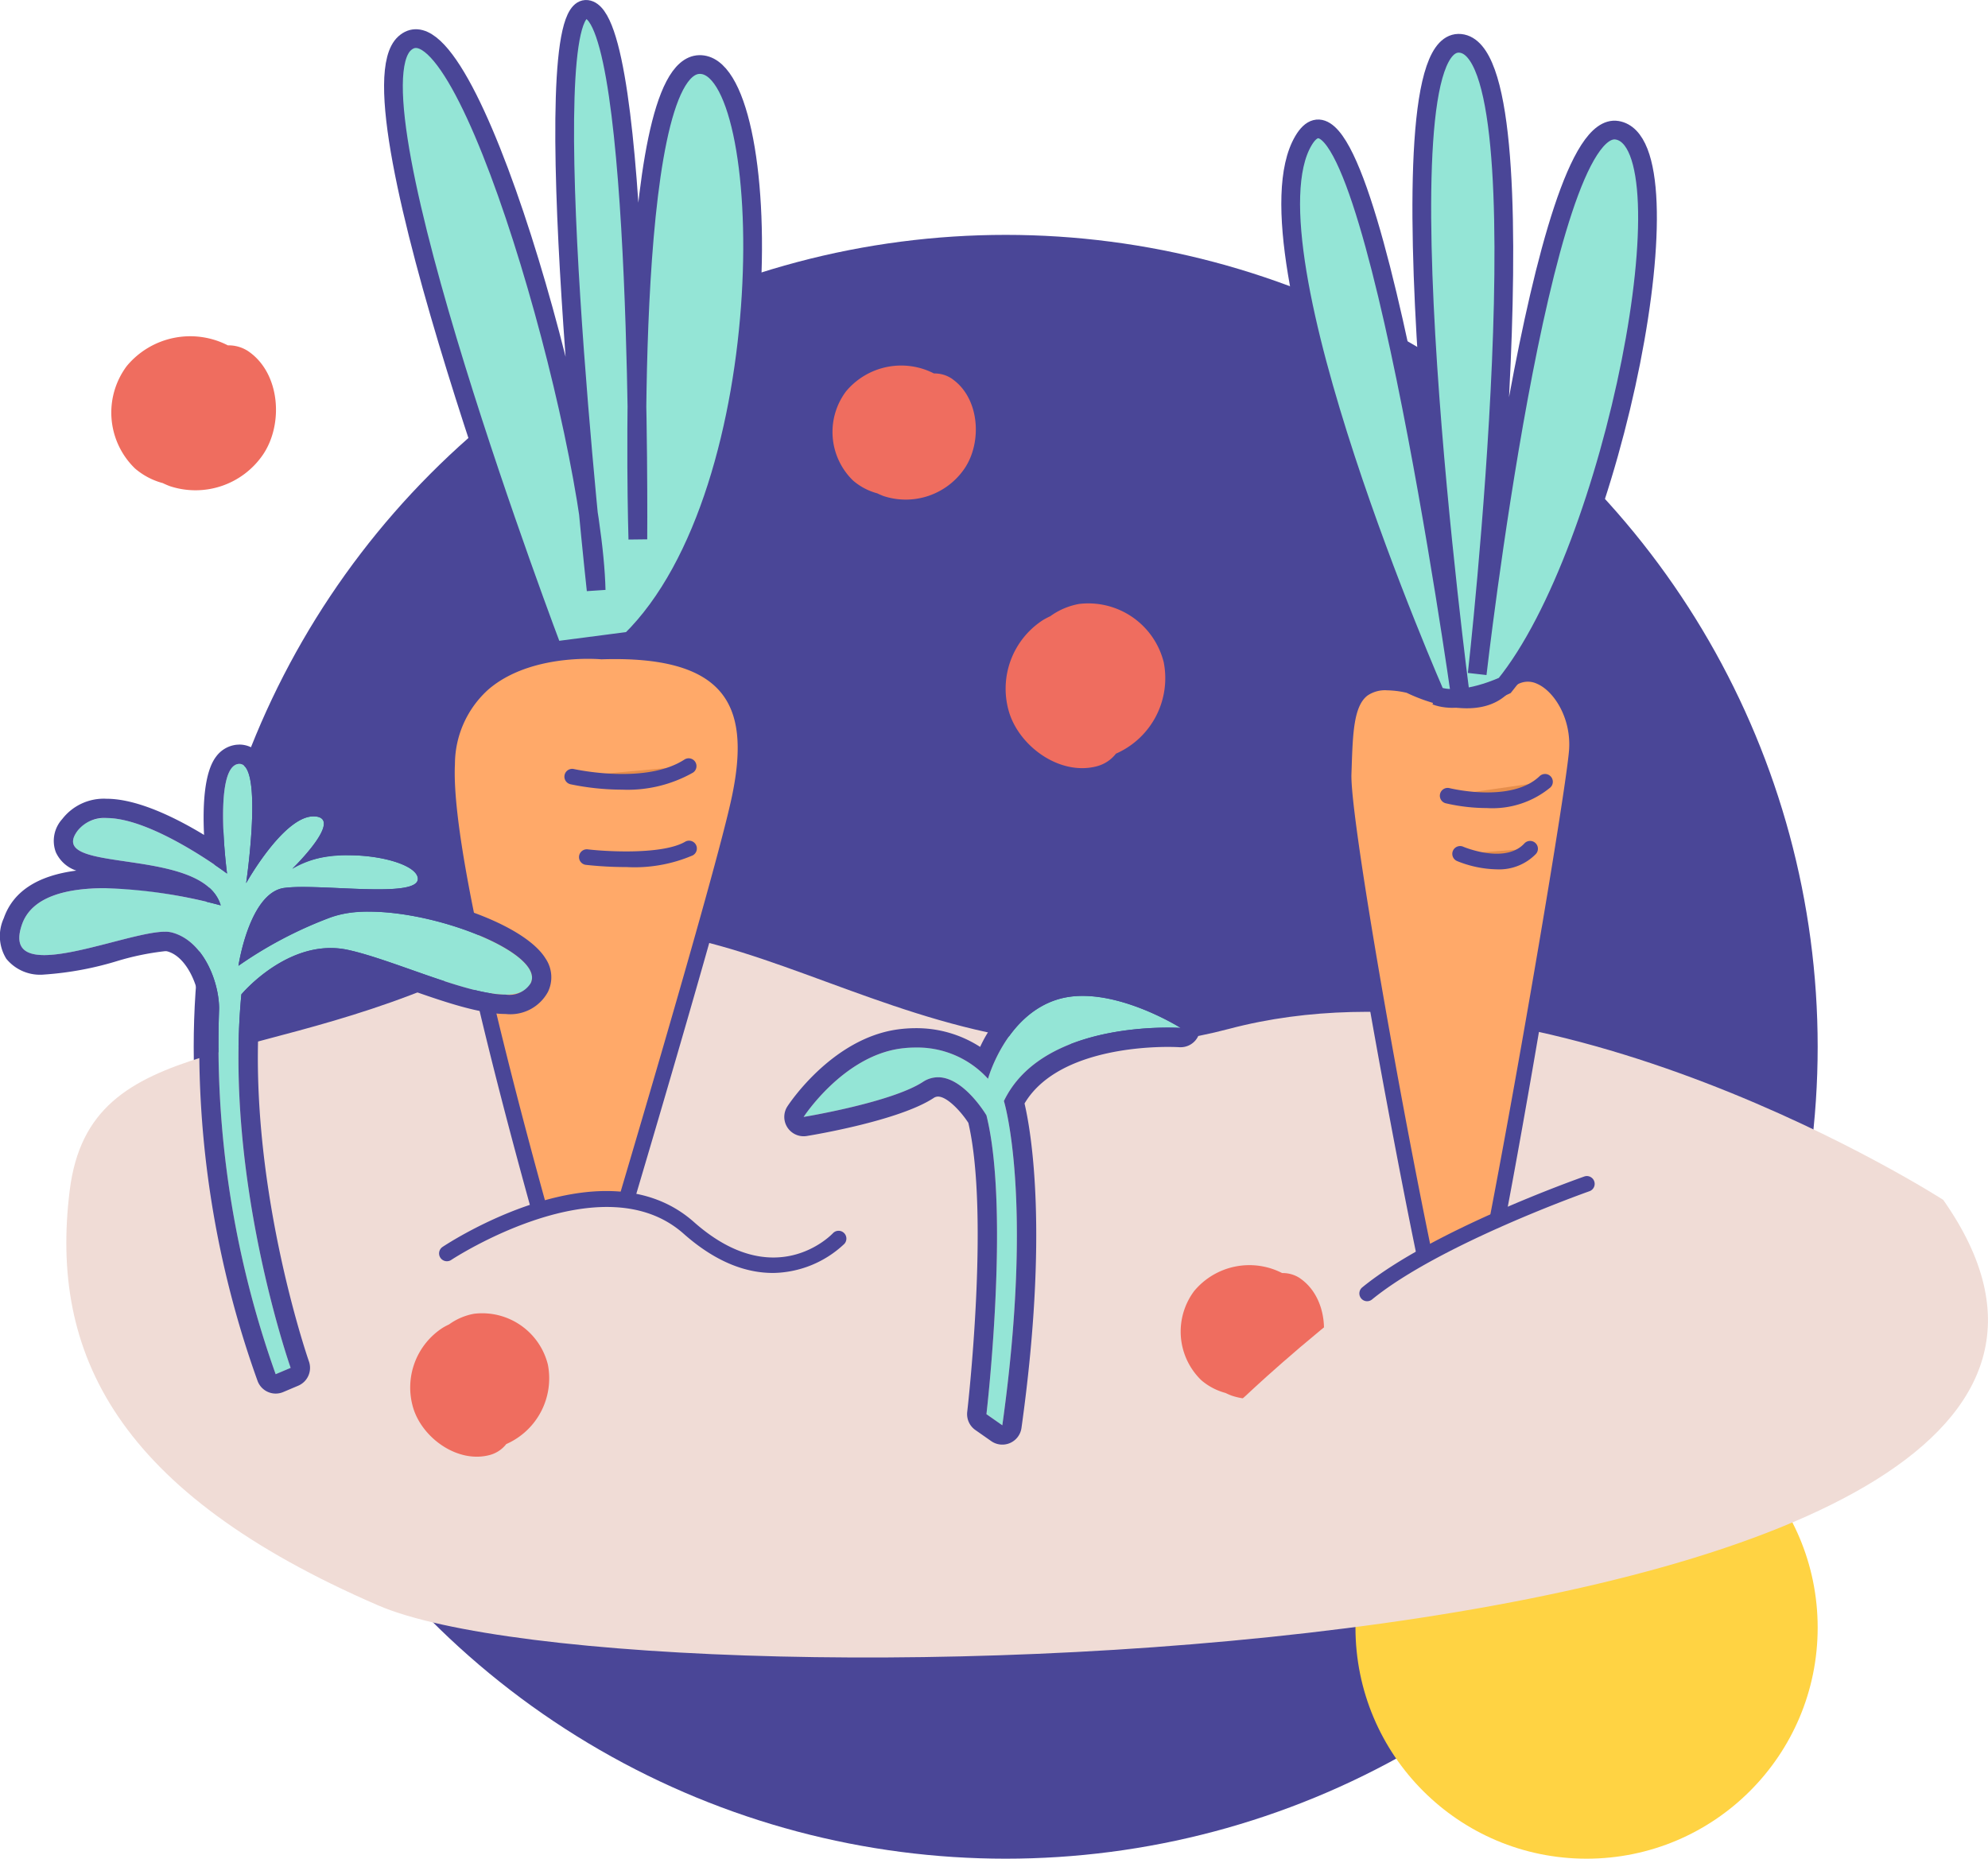 <?xml version="1.0" encoding="UTF-8"?> <svg xmlns="http://www.w3.org/2000/svg" width="159.141" height="148.805" viewBox="0 0 159.141 148.805"><g id="Composant_34_1" data-name="Composant 34 – 1" transform="translate(0 0.751)"><circle id="Ellipse_257" data-name="Ellipse 257" cx="65" cy="65" r="65" transform="translate(15.506 18.053)" fill="#4a4697"></circle><circle id="Ellipse_278" data-name="Ellipse 278" cx="18.5" cy="18.5" r="18.5" transform="translate(108.506 111.053)" fill="#ffd343"></circle><path id="Tracé_209341" data-name="Tracé 209341" d="M31.189,13.53a2.844,2.844,0,0,0-1.677-.5,6.6,6.6,0,0,0-8.092,1.654,6.225,6.225,0,0,0,.656,8.2A5.647,5.647,0,0,0,24.3,24.057c.189.091.381.176.58.249a6.544,6.544,0,0,0,7.455-2.545c1.633-2.431,1.373-6.472-1.149-8.231" transform="translate(-11.271 13.868)" fill="#ef6d5f"></path><path id="Tracé_209342" data-name="Tracé 209342" d="M62.935,20.472a2.834,2.834,0,0,0,1.446-.985,6.6,6.6,0,0,0,3.825-7.32A6.224,6.224,0,0,0,61.436,7.5a5.637,5.637,0,0,0-2.317.987c-.19.087-.377.185-.56.292a6.543,6.543,0,0,0-2.732,7.388c.855,2.8,4.153,5.15,7.108,4.306" transform="translate(24.951 40.099)" fill="#ef6d5f"></path><g id="Groupe_20301" data-name="Groupe 20301" transform="translate(18893.006 7375.308)"><g id="Groupe_20300" data-name="Groupe 20300"><path id="Tracé_210177" data-name="Tracé 210177" d="M267.095,80.612s-31.7-20.434-57.167-13.7-40.818-14.868-58.933-5.621-32.256,5.482-33.885,18.55,3.764,24.177,24.681,33.225,152.017,5.587,125.3-32.452" transform="translate(-19004.535 -7360.605)" fill="#f0dcd6"></path><path id="Tracé_210178" data-name="Tracé 210178" d="M153.627,41.158S141.75,39.97,141.241,50.15,151.93,97.317,151.93,97.317s11.2-37.157,12.725-44.452-.34-12.047-11.028-11.707" transform="translate(-18998.453 -7365.054)" fill="#ffa969"></path><path id="Tracé_210179" data-name="Tracé 210179" d="M152.057,99.6l-.6-1.98C151,96.11,140.234,60.417,140.742,50.246a9.266,9.266,0,0,1,3.1-6.864c3.7-3.182,9.334-2.776,9.926-2.722,5.147-.167,8.57.845,10.434,3.065,1.722,2.053,2.1,5.038,1.186,9.4-1.513,7.239-12.28,42.987-12.738,44.5Zm.6-57.736c-1.778,0-5.481.287-8,2.464a8.066,8.066,0,0,0-2.667,5.975c-.43,8.6,7.762,37.126,10.069,44.954,2.346-7.825,10.811-36.187,12.11-42.4.827-3.952.535-6.6-.921-8.336-1.607-1.913-4.705-2.766-9.477-2.619h-.041l-.041,0c-.012,0-.4-.037-1.027-.037" transform="translate(-18998.578 -7365.179)" fill="#4a4697"></path><path id="Tracé_210180" data-name="Tracé 210180" d="M149.25,49.331s5.938,1.357,9.332-.848" transform="translate(-18996.451 -7363.216)" fill="#e68e4c"></path><path id="Tracé_210181" data-name="Tracé 210181" d="M153.361,50.5a20.291,20.291,0,0,1-4.125-.432.624.624,0,1,1,.279-1.217c.059.012,5.723,1.272,8.852-.765a.625.625,0,0,1,.681,1.048,10.613,10.613,0,0,1-5.686,1.366" transform="translate(-18996.576 -7363.341)" fill="#4a4697"></path><path id="Tracé_210182" data-name="Tracé 210182" d="M150.2,54.457s5.768.678,8.144-.678" transform="translate(-18996.215 -7361.896)" fill="#e68e4c"></path><path id="Tracé_210183" data-name="Tracé 210183" d="M153.476,55.377a29.834,29.834,0,0,1-3.223-.175.625.625,0,1,1,.146-1.241c1.544.181,5.961.427,7.761-.6a.625.625,0,1,1,.62,1.084,11.827,11.827,0,0,1-5.3.931" transform="translate(-18996.34 -7362.02)" fill="#4a4697"></path><path id="Tracé_210184" data-name="Tracé 210184" d="M203.94,43.507s5.26,2.715,7.635,0,6.108,1.018,5.768,5.26-8.313,50.9-9.5,50.729-9.332-44.039-9.162-48.911.125-8.251,5.26-7.078" transform="translate(-18984.125 -7364.688)" fill="#ffa969"></path><path id="Tracé_210185" data-name="Tracé 210185" d="M207.955,100.244a.475.475,0,0,1-.074,0c-.529-.075-1.326-.189-5.617-23.2-2.1-11.243-4.173-23.753-4.083-26.356l.015-.432c.106-3.125.189-5.592,1.752-6.8.951-.731,2.34-.875,4.258-.437a.6.6,0,0,1,.146.054c.047.024,4.855,2.456,6.88.144a2.949,2.949,0,0,1,3.517-.881c2.1.886,3.568,3.787,3.343,6.6-.036.464-7.734,49.591-9.68,51.148a.787.787,0,0,1-.457.155m-5.7-56.223a2.482,2.482,0,0,0-1.548.427c-1.1.845-1.171,3.052-1.264,5.848l-.015.434c-.151,4.33,6.423,40.278,8.536,47.336,2.066-7.24,8.54-44.961,8.882-49.226.2-2.545-1.184-4.76-2.585-5.351a1.7,1.7,0,0,0-2.091.553c-2.531,2.892-7.613.53-8.318.181a7.456,7.456,0,0,0-1.6-.2" transform="translate(-18984.25 -7364.812)" fill="#4a4697"></path><path id="Tracé_210186" data-name="Tracé 210186" d="M205.335,50.606s5.26,1.336,7.8-1.114" transform="translate(-18982.465 -7362.965)" fill="#e68e4c"></path><path id="Tracé_210187" data-name="Tracé 210187" d="M208.611,51.722a14.672,14.672,0,0,1-3.306-.385.625.625,0,0,1,.309-1.211c.05.012,4.954,1.219,7.218-.958a.624.624,0,1,1,.866.9,7.277,7.277,0,0,1-5.086,1.654" transform="translate(-18982.59 -7363.089)" fill="#4a4697"></path><path id="Tracé_210188" data-name="Tracé 210188" d="M206.157,54.2s3.723,1.613,5.59-.424" transform="translate(-18982.26 -7361.896)" fill="#e68e4c"></path><path id="Tracé_210189" data-name="Tracé 210189" d="M209.194,55.559a8.865,8.865,0,0,1-3.16-.657.625.625,0,1,1,.495-1.147c.032.012,3.34,1.406,4.881-.274a.625.625,0,0,1,.921.845,4.1,4.1,0,0,1-3.137,1.233" transform="translate(-18982.385 -7362.02)" fill="#4a4697"></path><path id="Tracé_210190" data-name="Tracé 210190" d="M206.9,54.4S191.213,18.635,196.3,9.981,208.869,54.4,208.869,54.4s-6.949-52.9,0-52.221,1.346,50.487,1.346,50.487,5.09-44.548,11.2-43.53-.17,33.594-8.993,44.452c0,0-3.4,1.624-5.517.812" transform="translate(-18984.971 -7374.767)" fill="#94e5d6" stroke="#4a4697" stroke-width="1.5"></path><path id="Tracé_210191" data-name="Tracé 210191" d="M150.579,51.37S133.782,7.117,138.7,2.713s15.04,31.395,15.325,43.78c0,0-5.145-47-.733-46.489s4.072,42.417,4.072,42.417-1.188-37.835,4.92-38.005,6.787,34.1-5.514,46.149Z" transform="translate(-18999.309 -7375.308)" fill="#94e5d6" stroke="#4a4697" stroke-width="1.5"></path><path id="Tracé_210192" data-name="Tracé 210192" d="M135.549,96.706S130.2,81.563,131.6,66.8c0,0,3.817-4.582,8.526-3.563s13.234,5.471,14.633,2.672-11.2-7.254-16.161-5.217a32.959,32.959,0,0,0-7.231,3.817s.87-5.853,3.669-6.234,10.816.891,10.689-.763-7.127-2.8-10.053-.763c0,0,4.2-4.073,1.782-4.2s-5.472,5.344-5.472,5.344,1.442-9.8-.615-9.543-.912,8.779-.912,8.779-9.289-7-11.962-3.436,10.033,1.146,11.453,5.981c0,0-14-3.944-15.906,1.527s9.415,0,11.96.636,3.818,3.946,3.818,6.108a78.672,78.672,0,0,0,4.527,29.267Z" transform="translate(-19005.285 -7363.25)" fill="#94e5d6"></path><path id="Tracé_210193" data-name="Tracé 210193" d="M131.757,48.656c1.942,0,.537,9.548.537,9.548s2.985-5.346,5.389-5.346c.027,0,.056,0,.084,0,2.418.126-1.782,4.2-1.782,4.2A8.213,8.213,0,0,1,140.5,55.97c2.749,0,5.461.828,5.54,1.853.054.7-1.342.875-3.185.875-1.9,0-4.262-.187-6.008-.187a11.628,11.628,0,0,0-1.5.076c-2.8.381-3.669,6.234-3.669,6.234A33.028,33.028,0,0,1,138.911,61a8.681,8.681,0,0,1,3.221-.516c5.751,0,14.093,3.427,12.94,5.733a2.022,2.022,0,0,1-2,.911c-3.165,0-9.022-2.8-12.633-3.583a6.49,6.49,0,0,0-1.383-.147c-4.051,0-7.143,3.711-7.143,3.711-1.4,14.76,3.944,29.9,3.944,29.9l-1.2.508a78.672,78.672,0,0,1-4.527-29.267c0-2.163-1.273-5.471-3.818-6.107a2.122,2.122,0,0,0-.511-.052c-2.093,0-6.928,1.872-9.67,1.872-1.547,0-2.429-.595-1.779-2.456.781-2.24,3.59-2.9,6.636-2.9a40.115,40.115,0,0,1,9.271,1.376c-1.421-4.835-14.126-2.418-11.453-5.981a2.719,2.719,0,0,1,2.311-1.011c3.748,0,9.65,4.447,9.65,4.447s-1.146-8.526.912-8.779a.537.537,0,0,1,.077,0m0-1.548h0c-.064,0-.2.009-.267.016a2.348,2.348,0,0,0-1.593.938c-.963,1.249-1.086,3.929-.971,6.278-2.208-1.341-5.306-2.895-7.807-2.895a4.2,4.2,0,0,0-3.55,1.63,2.588,2.588,0,0,0-.51,2.645A2.761,2.761,0,0,0,118.7,57.2c-3.113.4-5.063,1.673-5.806,3.806a3.441,3.441,0,0,0,.2,3.25,3.485,3.485,0,0,0,3.041,1.264,26,26,0,0,0,5.833-1.079,21.3,21.3,0,0,1,3.837-.792.854.854,0,0,1,.144.007c1.63.409,2.637,2.957,2.637,4.6,0,.167,0,.4-.011.7a79.062,79.062,0,0,0,4.634,29.1,1.546,1.546,0,0,0,2.056.888l1.2-.508a1.55,1.55,0,0,0,.856-1.94c-.052-.146-5.09-14.652-3.911-28.726.793-.808,3.032-2.825,5.648-2.825a4.993,4.993,0,0,1,1.056.112A45.692,45.692,0,0,1,145,66.6c2.9,1.021,5.9,2.078,8.067,2.078a3.422,3.422,0,0,0,3.385-1.767,2.675,2.675,0,0,0-.194-2.68c-1.258-2.038-5.437-3.867-9.5-4.744a2.338,2.338,0,0,0,.29-.265,1.989,1.989,0,0,0,.532-1.521c-.2-2.591-4.545-3.283-7.083-3.283-.2,0-.409,0-.626.014a2.252,2.252,0,0,0,.059-1.745,2.18,2.18,0,0,0-2.083-1.376q-.082,0-.165,0a5.2,5.2,0,0,0-3.341,1.625c.05-2.218-.179-4.16-.961-5.066a2.124,2.124,0,0,0-1.624-.761m2.6,14.293c.381-.727.806-1.227,1.2-1.281a10.109,10.109,0,0,1,1.287-.062l.325,0c-1.079.472-2.017.926-2.816,1.341" transform="translate(-19005.596 -7363.559)" fill="#4a4697"></path><path id="Tracé_210194" data-name="Tracé 210194" d="M197.819,81.534a2.472,2.472,0,0,0-1.459-.435,5.747,5.747,0,0,0-7.044,1.439,5.419,5.419,0,0,0,.57,7.137,4.911,4.911,0,0,0,1.939,1.022,5.484,5.484,0,0,0,.5.217,5.694,5.694,0,0,0,6.489-2.216c1.422-2.115,1.2-5.632-1-7.164" transform="translate(-18986.729 -7355.238)" fill="#ef6d5f"></path><path id="Tracé_210195" data-name="Tracé 210195" d="M175.509,23.889a2.472,2.472,0,0,0-1.459-.435,5.747,5.747,0,0,0-7.044,1.439,5.419,5.419,0,0,0,.57,7.137,4.911,4.911,0,0,0,1.939,1.022,5.481,5.481,0,0,0,.5.217,5.694,5.694,0,0,0,6.489-2.216c1.422-2.115,1.2-5.632-1-7.164" transform="translate(-18992.291 -7369.614)" fill="#ef6d5f"></path><path id="Tracé_210231" data-name="Tracé 210231" d="M138.875,83.162s15.135-11.776,22.294-4.627,19.865,15.912,22.274,17.008,14.131,3.738,14.131,3.738l8.177-7.3s17.984-17.073,23.962-14.422,4.543,14.573,4.543,14.573l-8.445,7.153-34.482,8.51-37.409-6.141-10.236-5.56Z" transform="translate(-18999.039 -7356.296)" fill="#f0dcd6"></path><path id="Tracé_210232" data-name="Tracé 210232" d="M145.3,94.885a2.483,2.483,0,0,0,1.259-.857,5.748,5.748,0,0,0,3.33-6.372,5.419,5.419,0,0,0-5.895-4.063,4.9,4.9,0,0,0-2.017.858,5.318,5.318,0,0,0-.487.255,5.693,5.693,0,0,0-2.378,6.432c.743,2.438,3.613,4.483,6.187,3.747" transform="translate(-18999.039 -7354.476)" fill="#ef6d5f"></path><path id="Tracé_210233" data-name="Tracé 210233" d="M178.712,96.7s1.909-16.288,0-23.923c0,0-2.545-4.325-5.09-2.671s-9.544,2.8-9.544,2.8,3.14-4.835,7.741-5.471a7.768,7.768,0,0,1,7.02,2.418s1.4-5.1,5.6-6.364,9.829,2.293,9.829,2.293-10.973-.763-14.156,5.853c0,0,2.418,7.762-.127,25.959Z" transform="translate(-18992.754 -7359.543)" fill="#94e5d6"></path><path id="Tracé_210234" data-name="Tracé 210234" d="M186.726,63.52c3.794,0,7.849,2.566,7.849,2.566s-.386-.026-1.033-.026c-2.807,0-10.536.5-13.121,5.88,0,0,2.418,7.762-.127,25.96l-1.272-.891s1.908-16.288,0-23.923c0,0-1.794-3.049-3.876-3.049a2.2,2.2,0,0,0-1.214.376c-2.545,1.654-9.544,2.8-9.544,2.8s3.138-4.835,7.741-5.472a9.063,9.063,0,0,1,1.243-.086,7.645,7.645,0,0,1,5.776,2.505s1.4-5.1,5.6-6.366a6.817,6.817,0,0,1,1.979-.274m0-1.548a8.413,8.413,0,0,0-2.428.34,10,10,0,0,0-5.781,5.295,9.386,9.386,0,0,0-5.146-1.5,10.677,10.677,0,0,0-1.456.1c-5.242.725-8.683,5.941-8.827,6.162a1.549,1.549,0,0,0,1.548,2.371c.75-.122,7.4-1.249,10.138-3.03a.641.641,0,0,1,.371-.126c.722,0,1.823,1.168,2.429,2.105,1.724,7.371-.072,22.98-.091,23.138a1.551,1.551,0,0,0,.65,1.449l1.272.891a1.548,1.548,0,0,0,2.421-1.054c2.185-15.622.773-23.721.245-25.977,2.486-4.192,9.362-4.528,11.471-4.528.56,0,.9.021.928.024s.07,0,.1,0a1.549,1.549,0,0,0,.83-2.857c-.181-.114-4.483-2.806-8.677-2.806" transform="translate(-18993.063 -7359.852)" fill="#4a4697"></path><path id="Tracé_210235" data-name="Tracé 210235" d="M200.31,84.78a.624.624,0,0,1-.395-1.108c5.614-4.583,17.308-8.712,17.8-8.886a.625.625,0,0,1,.412,1.179c-.119.042-11.983,4.23-17.427,8.673a.62.62,0,0,1-.395.141" transform="translate(-18983.873 -7356.665)" fill="#4a4697"></path><path id="Tracé_210236" data-name="Tracé 210236" d="M167.429,82.275c-2.009,0-4.444-.758-7.135-3.142-6.543-5.8-18.48,2.019-18.6,2.1A.624.624,0,1,1,141,80.191c.521-.347,12.857-8.43,20.119-1.994,6.436,5.7,10.938,1.1,11.127.9a.625.625,0,0,1,.911.856,8.476,8.476,0,0,1-5.731,2.324" transform="translate(-18998.578 -7356.424)" fill="#4a4697"></path></g></g></g></svg> 